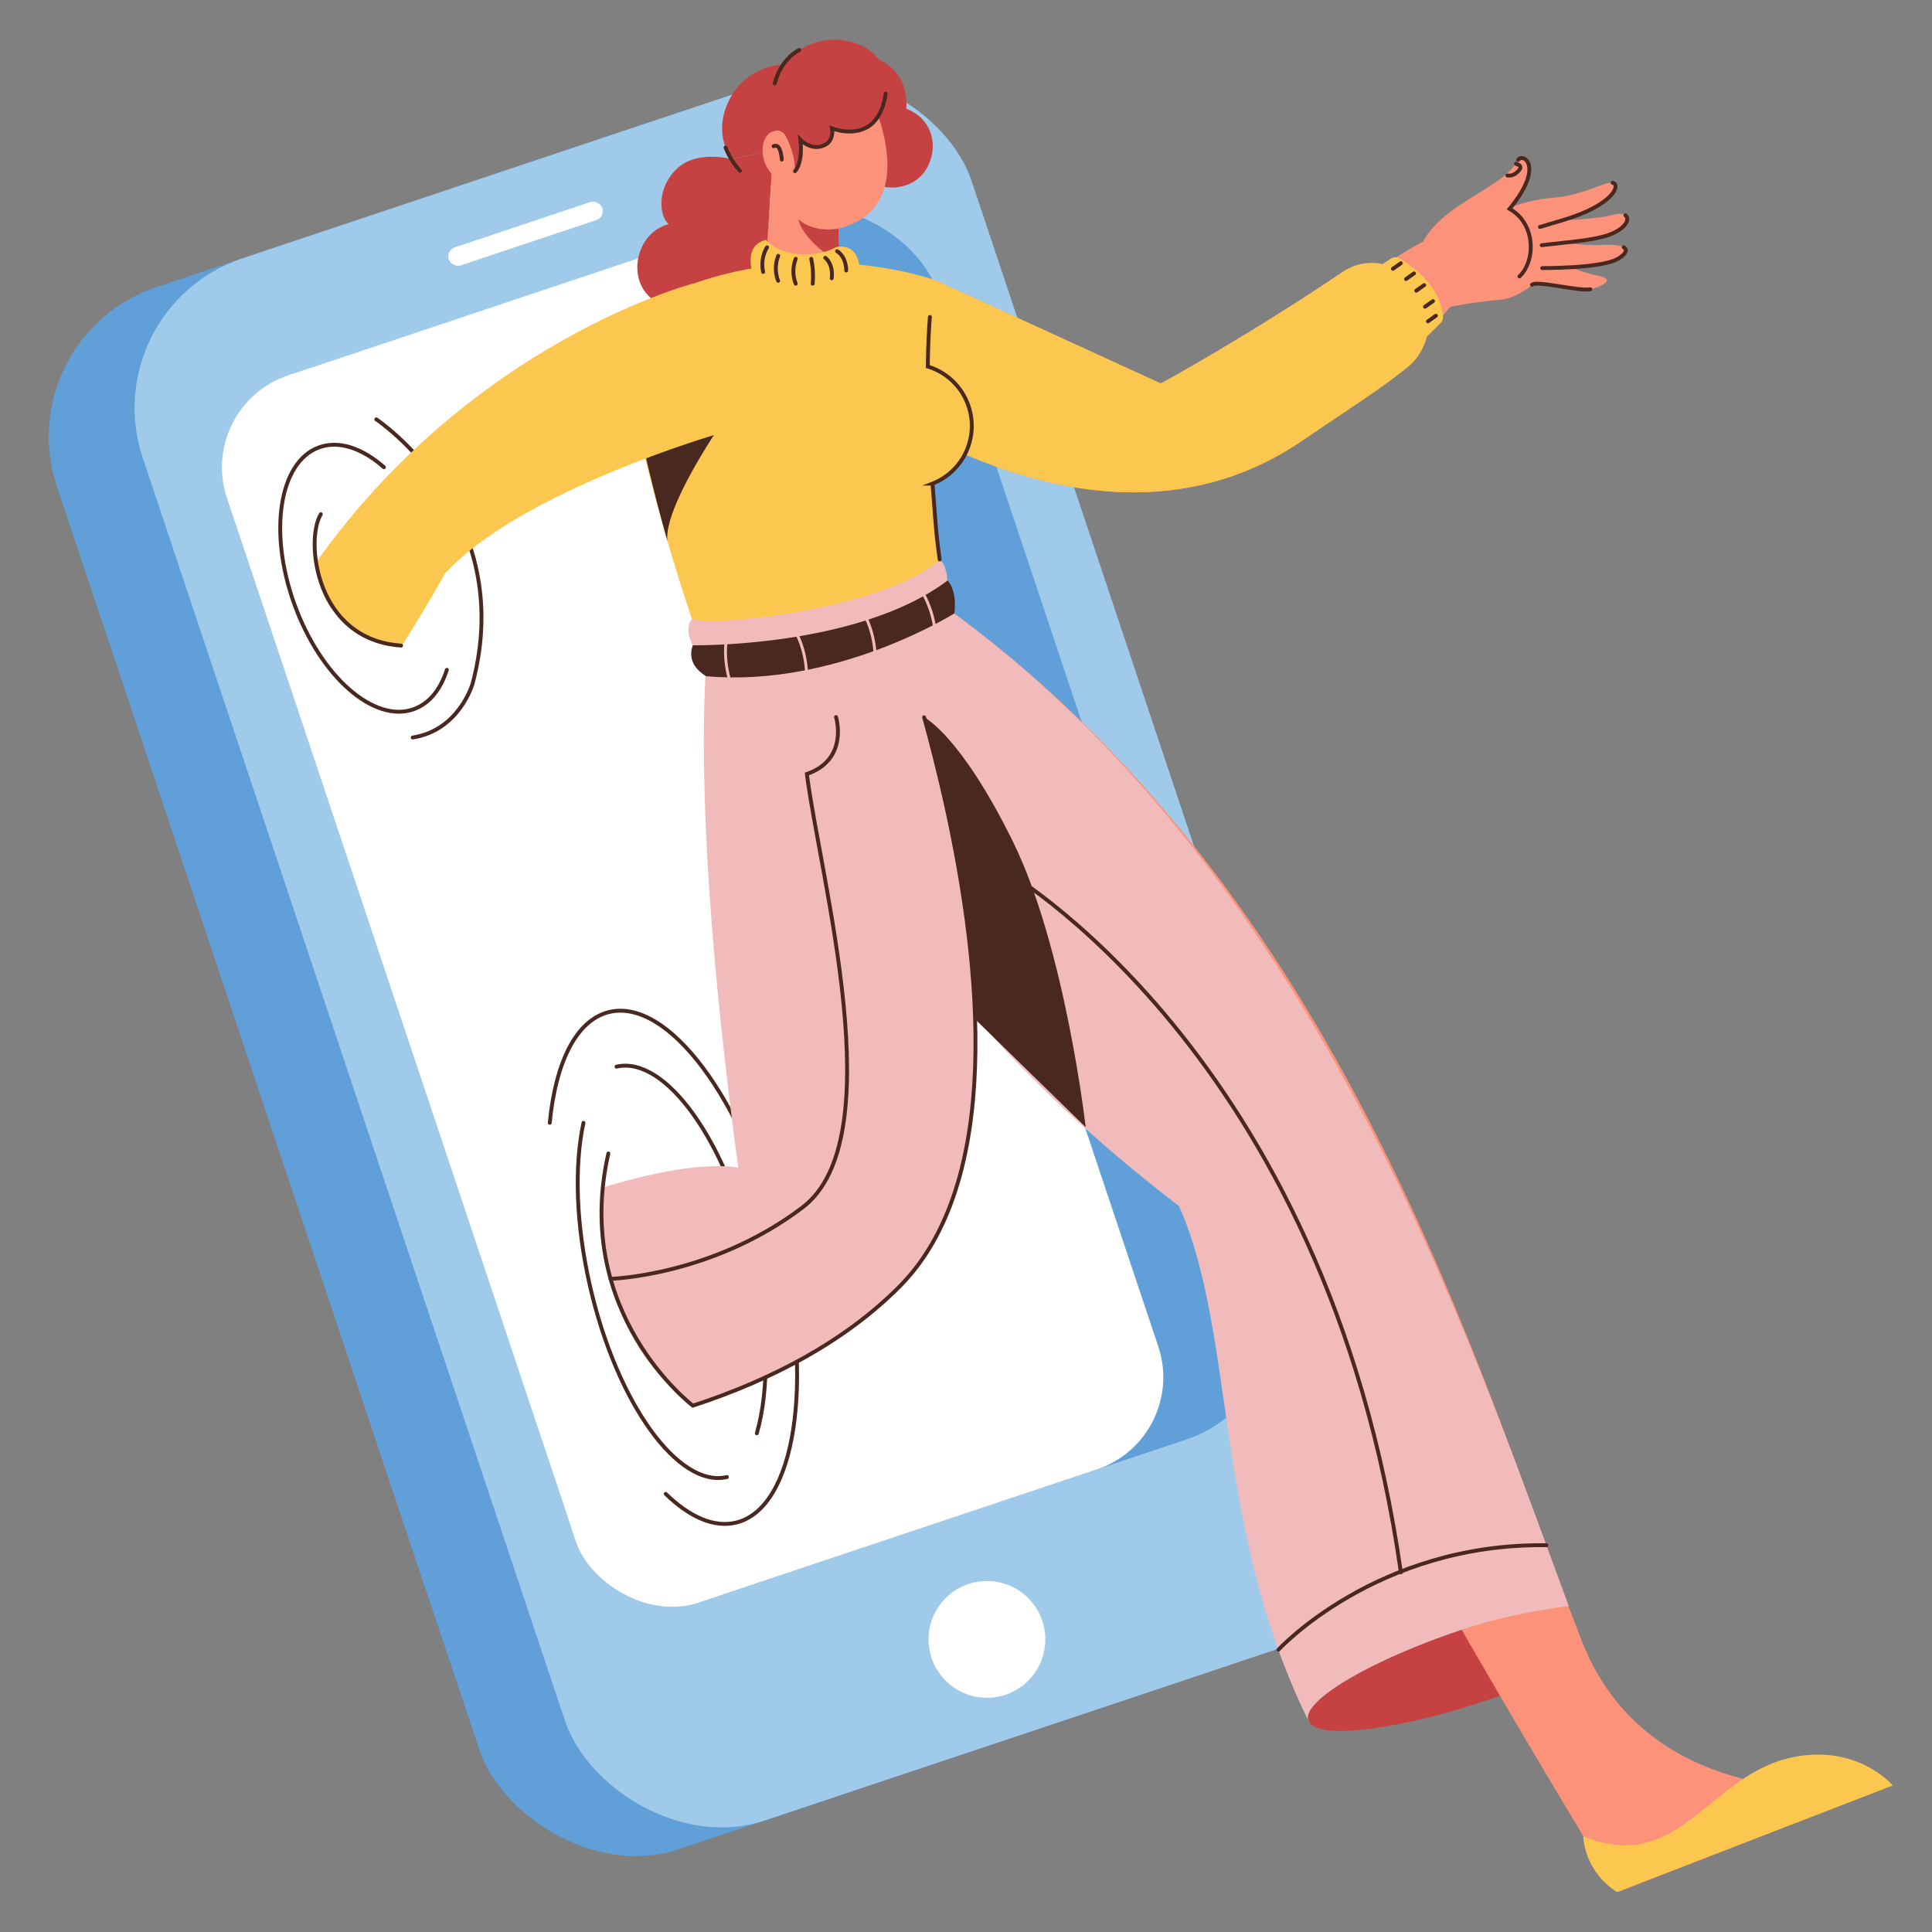 <?xml version="1.0" ?><svg viewBox="0 0 1000 1000" xmlns="http://www.w3.org/2000/svg"><rect x="0" y="0" width="1000" height="1000" fill="#808080" stroke="none"/><path d="m801.91 133.92s15.63 7 25.27 8.78 1.6 5.78-4 7-27.92-4.67-30.19-2.3-9.44 6.84-15.33 7.56-1.57-27.34 8.46-31 15.79 9.96 15.79 9.96z" fill="#fc927a"/><path d="m823.13 149.7c-5.65 1.22-27.92-4.67-30.19-2.3" fill="none" stroke="#49281f" stroke-linecap="round" stroke-miterlimit="10" stroke-width="2"/><path d="m788.31 122.81s28.55 4.66 40.08 4c13.67-.8 16.3 2.48 9.62 6.82-9.94 6.47-51.29 5-51.29 5z" fill="#fc927a"/><path d="m840.41 128c2.1 1.25 1.2 3.29-2.4 5.63-6.56 4.26-26.76 5.07-39.77 5.13" fill="none" stroke="#49281f" stroke-linecap="round" stroke-miterlimit="10" stroke-width="2"/><path d="m788.47 114.65s35.35-.29 46-3.36 10.75 5.95-2.06 10.39-41.25 4.41-44.91 7.77-2.05-14.84.97-14.8z" fill="#fc927a"/><path d="m841.32 111.44c2.63 2-.08 7.18-8.89 10.24-8.52 2.95-24 3.93-34.44 5.24" fill="none" stroke="#49281f" stroke-linecap="round" stroke-miterlimit="10" stroke-width="2"/><path d="m776 109.84a80.81 80.81 0 0 1 27.86-7.49c15.92-1.29 26.74-8.5 30.87-7.73s.92 11.38-26.07 19.38-28 8.49-28 8.49z" fill="#fc927a"/><path d="m834.71 94.62c4.13.78.94 11.41-26.05 19.41-4 1.19-8.12 2.41-11.59 3.46" fill="none" stroke="#49281f" stroke-linecap="round" stroke-miterlimit="10" stroke-width="2"/><path d="m734.16 130.93c7.55-24.93 43-32 51.62-48.11 2.15-3.87 14.14 2.71-4.4 25.29 13.86 7.85 13.38 27.15 5.07 35s-8.84 11.89-8.84 11.89-32.12 2.84-38.16 7.7" fill="#fc927a"/><path d="m785.78 82.82c2.15-3.87 14.14 2.71-4.4 25.29 13.86 7.85 13.38 27.15 5.07 35" fill="none" stroke="#49281f" stroke-linecap="round" stroke-miterlimit="10" stroke-width="2"/><path d="m784.67 84.78 1.35.54a1.47 1.47 0 0 1 .65 2.24c-1.15 1.59-3.31 3.73-6.45 3.29" fill="none" stroke="#49281f" stroke-linecap="round" stroke-miterlimit="10" stroke-width="2"/><path d="m756.63 843.51c-47.06 15.73-82.52 36.64-79.52 46.86.21.42.41.85.62 1.27 6 8.66 45.75 3.85 91.19-11.33 21.51-7.19 30.46-11.78 44.56-19.62-3.34-8.75-2.48-28.89-6-38.53-15.85 2.28-29.82 14.33-50.85 21.35z" fill="#c64242"/><rect fill="#609fd8" height="852.9" rx="81.62" transform="matrix(.948 -.317 .317 .948 -142.55 138.14)" width="452.51" x="127.14" y="80.83"/><rect fill="#a0caea" height="852.9" rx="81.62" transform="matrix(.948 -.317 .317 .948 -135.55 151.46)" width="452.51" x="171.56" y="65.99"/><rect fill="#609fd8" height="670.08" rx="66.56" transform="matrix(.948 -.317 .317 .948 -128.04 147.51)" width="383.01" x="197.93" y="132.32"/><g fill="#fff"><rect height="670.08" rx="50.28" transform="matrix(.948 -.317 .317 .948 -132.89 138.27)" width="318.04" x="199.61" y="142.61"/><circle cx="510.83" cy="848.55" r="30.22"/><rect height="9.82" rx="4.91" transform="matrix(.948 -.317 .317 .948 -24.34 92.48)" width="83.85" x="230.2" y="116.14"/></g><path d="m378.9 82.44s-17.64-5-28.19 4.57-10 24.38-4.57 29c-17.71 4.6-22.4 30.53-6.77 40s31.81-1.21 31.81-1.21 25.05 16.06 41.59-8.13a175.44 175.44 0 0 1 -15.77-18.67l1.24-17.94c.41-12.24 2.68-32.83 2.68-32.83" fill="#c64242"/><path d="m743.77 121.46a178 178 0 0 0 -19.6 10.81c-56.27 35.82-123.4 66.19-123.4 66.19l-116.89-53.54s-45.79-2-54.81 48.67c0 0 134.65 111.48 246.19 33.64 50.47-34.07 68.14-61.72 82.52-76.07" fill="#fc927a"/><path d="m319.1 552.1c25.2-5.81 56.89 38.26 70.76 98.42 8.22 35.64 8.35 68.93 1.86 91.36" fill="none" stroke="#49281f" stroke-linecap="round" stroke-miterlimit="10" stroke-width="2"/><path d="m284.55 581.18c3-31.13 13.61-53.07 30.54-57.31 30.57-7.64 70.13 45.31 88.37 118.26s8.26 138.29-22.31 145.93c-11.46 2.86-24.18-2.79-36.58-14.83" fill="none" stroke="#49281f" stroke-linecap="round" stroke-miterlimit="10" stroke-width="2"/><path d="m737.61 162.68c4.44 8-1.28 21-8.32 26.81-13.07 10.79-31 22.21-54 37.74-111.54 77.84-246.19-33.64-246.19-33.64 9-50.68 54.81-48.67 54.81-48.67l116.89 53.54s45-24.51 94.11-57.71c12.24-8.28 27.86-4.84 33.09 4.58z" fill="#fcc74f"/><path d="m405.2 362.11s62.8 126.89 231.85 255.89c58.76 131.51 200.08 361.42 200.08 361.42l142.87-55.52s-123.27 23.1-161.39-74.85c-53.34-137.05-122.21-387.32-331.45-536.38-150.37-89.1-81.96 49.44-81.96 49.44z" fill="#fc927a"/><path d="m756.63 843.51c21-7 39.53-10 55.34-12.28-53.25-143.88-132.9-381.84-324.81-518.56-150.37-89.1-82 49.44-82 49.44s36 133.15 205.07 262.13c29.53 66.11 17.58 165.53 66.84 266.13-2.96-10.22 32.5-31.13 79.56-46.86z" fill="#f2bbbb"/><path d="m194.77 217.05s73.23 48.68 49.86 136.74c0 0-6.8 24.17-31 27.95" fill="none" stroke="#49281f" stroke-linecap="round" stroke-miterlimit="10" stroke-width="2"/><path d="m320.87 738c54.55-12.62 107.43-34.7 144.65-72.07 93.34-93.7-8.61-362-8.61-362l-87.63 8.31s-17.38 68 12.85 292.2c0 0-24.18-6.64-89.91 16.77" fill="#f2bbbb"/><path d="m478.32 371.25c3.7 13.37 7.47 28.18 11 43.89 7.79 34.93 14.23 74.34 15.4 112.4l57.23 55.9s-10.58-92.92-37.78-148.07-45.85-64.12-45.85-64.12z" fill="#49281f"/><path d="m483.6 144.9s-82.6-30.18-162.74 20.28c8.71 82 47.09 183.1 47.09 183.1s92.3-1.12 121.34-36.12c-4.84-36.71-14.07-117.07-5.69-167.26z" fill="#fcc74f"/><path d="m373.07 219.83s-29.58 42.86-27.64 60.08c-7.43-26-13.36-52.91-13.36-52.91s41.01-7.41 41-7.17z" fill="#49281f"/><path d="m196.82 351.51c11.84-17.92 23.24-36.35 33.61-54.82 39.33-42.69 141.11-72.09 141.11-72.09s18.72-49.51-12.84-77.81c0 0-129.21 33.63-210.53 167.9" fill="#fcc74f"/><path d="m443.58 27.62s27.12 1.58 25.53 28.7c11.95 4.34 17.24 17.23 11.17 29.68s-22.62 13.52-28.95 7.65-7.75-66.03-7.75-66.03z" fill="#c64242"/><path d="m449.11 46.61s31.09 60.34-15.17 71.7c1.37 24.39 1.36 35.69 1.36 35.69s-29.21.68-38.7-19.47c1.68-24.5 4.82-79.6 4.82-79.6s25.33-22.31 47.69-8.32z" fill="#fc927a"/><path d="m401 77.24s1.45-14.73 5.87-6.33c5.17 9.84 4.6 17.71 4.6 17.71s4.23-3.65 2.87-16.25c0 0 6.37 6.74 13.61 2.1 3.82-2.77 2.75-8 2.75-8s12.85 5.18 21.27-3 12.63-35-10.31-41.5-36.66 11.48-36.66 11.48-18.76.28-27.66 18.51 1.59 30.48 1.59 30.48" fill="#c64242"/><path d="m411.43 88.62s4.23-3.65 2.87-16.25c0 0 6.37 6.74 13.61 2.1 3.82-2.77 2.75-8 2.75-8s12.85 5.18 21.27-3c3.16-3.07 5.72-8.75 6.49-15" fill="none" stroke="#49281f" stroke-linecap="round" stroke-miterlimit="10" stroke-width="2"/><path d="m410.68 91.71s-.5-24.42-8.34-24.12c-12.2.46-9.08 25.22 4.46 25.57" fill="#fc927a"/><path d="m433.94 118.31s-12.55 2.66-20.69-4.88c1.65 9.1 15.59 19.81 21.36 22.31z" fill="#c64242"/><path d="m404.66 82.6s-.45-8.82-4.24-6.92" fill="none" stroke="#49281f" stroke-linecap="round" stroke-miterlimit="10" stroke-width="2"/><path d="m703.67 144.62 16.26-10.77a4.25 4.25 0 0 1 4.5-.1c5.92 3.52 21.06 14 22.47 30.05a4.2 4.2 0 0 1 -1.14 3.24 188.13 188.13 0 0 1 -15.68 14.52z" fill="#fcc74f"/><path d="m413.72 25.87s-9.32 4.13-12.72 17.33" fill="none" stroke="#49281f" stroke-linecap="round" stroke-miterlimit="10" stroke-width="2"/><path d="m375.55 76.4a40.38 40.38 0 0 0 7.45 12" fill="none" stroke="#49281f" stroke-linecap="round" stroke-miterlimit="10" stroke-width="2"/><path d="m389.67 141.51s-5.28-14.36 6.8-17.38c9.82 10.58 28.74 8.31 36.26 3.78 11.34-2.27 12.09 9.82 12.09 9.82s9.79 47.89-11.72 45.47-43.43-41.69-43.43-41.69z" fill="#fcc74f"/><path d="m311.86 615.17s-9.21 70.68 46.77 112.4c-9.68 40.37-58.85 48.51-71.7-15.7s-37.68-128.61 24.93-96.7z" fill="#fff"/><path d="m175.13 248.78s-15.87 16.62-11.33 45.33c1.51 4.53.75 31.72 43.81 40 0 51.37-71.77 15.87-71-58.92s38.52-26.41 38.52-26.41z" fill="#fff"/><path d="m166.06 266.15c-8.13 13.36-3 65 41.55 68" fill="none" stroke="#49281f" stroke-linecap="round" stroke-miterlimit="10" stroke-width="2"/><path d="m836.9 979.3 142.78-55.15s-17-20.38-49.11-15.11c-46.08 7.55-59.68 62-111.05 41.55 0 0 0 17.41 17.38 28.71z" fill="#fcc74f"/><path d="m677.15 890.52a4.42 4.42 0 0 0 .58 1.12c-.21-.42-.41-.85-.62-1.27a.83.83 0 0 1 .04.15z" fill="#f2bbbb"/><path d="m367.77 347.74s-16.7-18.43-9.82-27.19c16.62 3.77 102-6.41 128.42-31 6.73 6 3 22.67 3 22.67s-82.86 58.49-121.6 35.52z" fill="#f2bbbb"/><path d="m376.25 764.52c-25.21 5.81-56.89-38.25-70.77-98.42-7.46-32.37-8.25-62.8-3.47-84.92" fill="none" stroke="#49281f" stroke-linecap="round" stroke-miterlimit="10" stroke-width="2"/><path d="m358.63 334s85.41 1.45 131.89-33.57c5.31 6.24 3.41 17.09 3.41 17.09s-61.2 38.53-128.43 32.48c-11.33-6.79-6.87-16-6.87-16z" fill="#49281f"/><g fill="none" stroke-linecap="round" stroke-miterlimit="10"><g stroke="#f2bbbb" stroke-width="1.51"><path d="m477 306s5.6 7.71 7.12 21.31"/><path d="m447.62 318.63s5 8.13 5.42 21.8"/><path d="m412.11 327.7s5 8.12 5.43 21.8"/><path d="m376 331.19s-2 9.32 2.09 22.37"/></g><g stroke="#49281f" stroke-width="2"><path d="m478.32 371.25c3.7 13.37 7.47 28.18 11 43.89 19 85.16 29.94 196.9-23.77 250.82-28.55 28.64-66.29 48.31-106.92 61.61 0 0-62.63-47.43-43.74-130.53"/><path d="m231.3 346.69c-3.24 10.1-9 17.45-17.08 20.36-20.6 7.46-48.28-16.83-61.83-54.25s-7.83-73.81 12.77-81.26c10.3-3.73 22.37.47 33.56 10.29"/></g></g><circle cx="470.89" cy="220.45" fill="#fcc74f" r="32.11"/><g fill="none" stroke="#49281f" stroke-linecap="round" stroke-miterlimit="10" stroke-width="2"><path d="m486.37 289.57c-2-15-1.77-14.71-3.71-39.25a32.11 32.11 0 0 0 -2.42-60.59c.09-8.85.42-17.47 1.07-25.65"/><path d="m397 128a17.64 17.64 0 0 0 -2 12.75"/><path d="m402.82 132.43a17.62 17.62 0 0 0 -.05 12.91"/><path d="m411.88 133.94a17.66 17.66 0 0 0 0 12.91"/><path d="m433.25 130s4.57 2.34 4.77 10"/><path d="m427.16 133.42s4.21 3 3.35 10.61"/><path d="m419.89 134a44.07 44.07 0 0 1 .76 12.84"/><path d="m661.72 853.89s50.83-55.28 138.69-54.08"/><path d="m720.96 139.13 4.13-2.91"/><path d="m727.76 144.42 4.13-2.91"/><path d="m733.05 150.46 4.13-2.91"/><path d="m737.58 158.77 4.13-2.91"/><path d="m739.09 166.33 4.13-2.92"/><path d="m432.73 371.16s6.8 21.91-15.1 29.46c6.8 53.64 44.57 188.87-2.27 224.37s-99.36 36.94-99.36 36.94"/><path d="m517.77 449.11s168.8 94.29 207.32 364.74"/></g></svg>